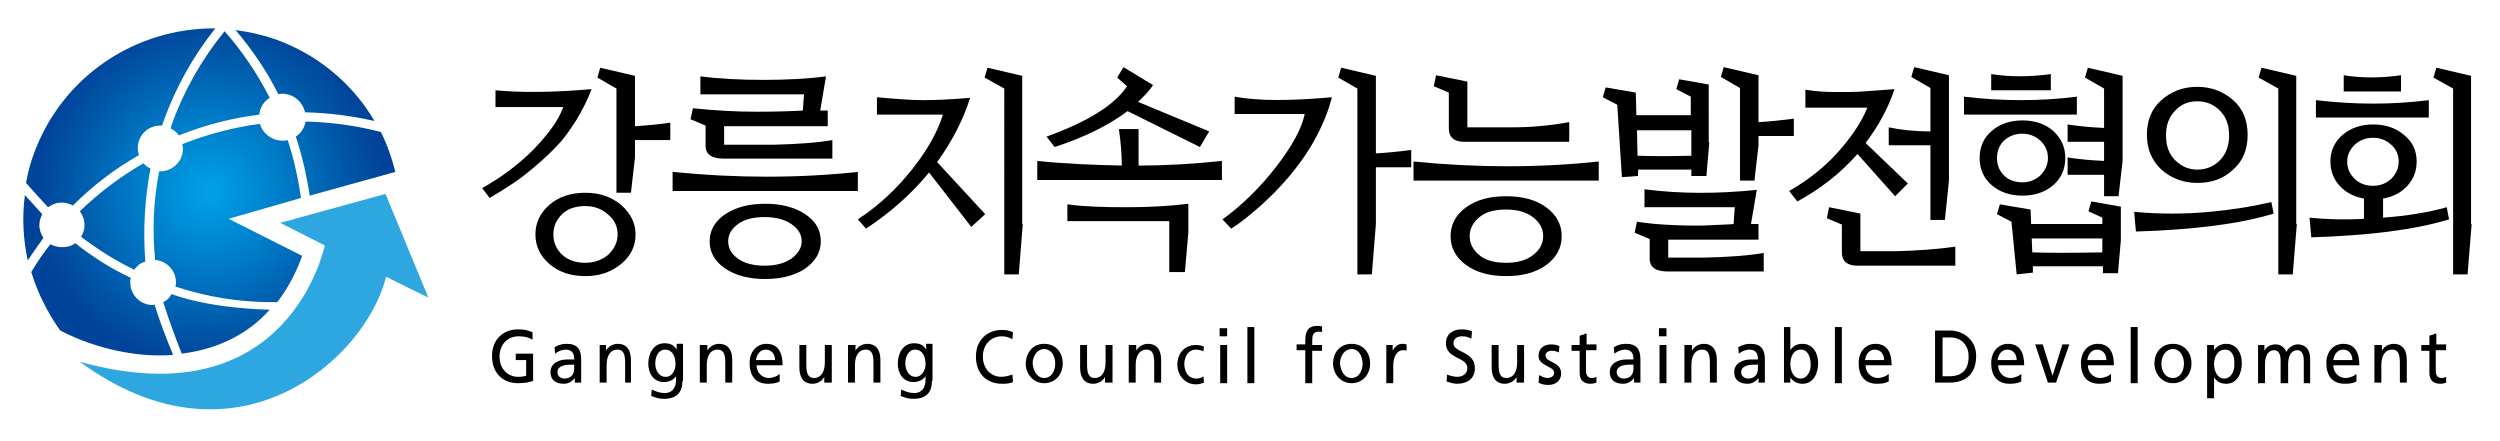 <?xml version="1.0" encoding="utf-8"?>
<!-- Generator: Adobe Illustrator 24.1.1, SVG Export Plug-In . SVG Version: 6.00 Build 0)  -->
<svg version="1.1" id="레이어_1" xmlns="http://www.w3.org/2000/svg" xmlns:xlink="http://www.w3.org/1999/xlink" x="0px"
	 y="0px" viewBox="0 0 431.9 76.2" style="enable-background:new 0 0 431.9 76.2;" xml:space="preserve">
<style type="text/css">
	.st0{fill:url(#SVGID_1_);}
	.st1{fill:#2EA7E0;}
</style>
<g>
	<g>
		<path d="M102.2,15.4c-0.7,1.9-1.6,3.6-2.6,5.3c-1.1,1.7-2.1,3.2-3.3,4.4c-1.1,1.2-2.4,2.4-3.8,3.6c-1.4,1.2-2.7,2.2-3.9,3
			c-1.2,0.8-2.5,1.6-4,2.5l-1.3-1.7c3.2-1.8,6.2-4,8.8-6.6c2.6-2.7,4.4-5.1,5.2-7.4H85.6v-2.9C89.8,16,95.3,16,102.2,15.4z
			 M109.8,40.5c0,2-0.8,3.7-2.5,5.1c-1.7,1.4-3.7,2.1-6.2,2.1c-2.5,0-4.6-0.7-6.2-2.1c-1.6-1.4-2.4-3.1-2.4-5.1c0-2,0.8-3.7,2.4-5.1
			c1.6-1.4,3.7-2.1,6.2-2.1c2.5,0,4.5,0.7,6.2,2.1C108.9,36.8,109.8,38.5,109.8,40.5z M106.7,40.5c0-1.3-0.5-2.5-1.6-3.4
			c-1.1-1-2.4-1.5-4-1.5c-1.7,0-3.1,0.5-4,1.4c-1,1-1.5,2.1-1.5,3.5c0,1.4,0.5,2.5,1.5,3.5c1,0.9,2.3,1.4,4,1.4c1.6,0,2.9-0.5,4-1.4
			C106.1,43,106.7,41.9,106.7,40.5z M109.7,27.2l-0.7,6.1h-2.5v-18l-3.3-1.9l0.5-1.7l6,1.4v8.7c1.8-0.1,3.9-0.3,6.1-0.6v3h-6.1V27.2
			z"/>
		<path d="M148.2,33h-32v-3.3c11,1.1,21.7,1.1,32,0V33z M143.8,27.4H125c-2,0-3.1-0.7-3.1-2.2v-3.5l-2.6-1.1l0.4-1.9
			c3.8,0.4,7.5,0.6,11,0.6c3.6,0,6.2-0.1,8-0.2l0.2-2.8H121v-3.1c3.2,0.4,6.8,0.6,10.9,0.6c4.1,0,7.7-0.2,10.8-0.6l-1,5.9l1.3,0v2.7
			h-17.9V25h8.6c3.8-0.1,7.2-0.3,10.1-0.8V27.4z M141.8,41.7c0,1.9-0.9,3.4-2.7,4.7c-1.8,1.2-4.1,1.8-6.9,1.8
			c-2.8,0-5.1-0.6-6.9-1.8c-1.8-1.2-2.7-2.8-2.7-4.7c0-1.9,0.9-3.5,2.7-4.7c1.8-1.2,4.1-1.8,6.9-1.8c2.8,0,5.1,0.6,6.9,1.8
			C140.9,38.2,141.8,39.7,141.8,41.7z M138.5,41.7c0-1.2-0.6-2.2-1.8-3c-1.2-0.8-2.7-1.2-4.6-1.2c-2,0-3.5,0.4-4.6,1.2
			c-1.1,0.8-1.7,1.8-1.7,3c0,1.2,0.6,2.2,1.7,3c1.1,0.8,2.7,1.2,4.6,1.2c1.9,0,3.4-0.4,4.6-1.2C137.9,43.8,138.5,42.8,138.5,41.7z"
			/>
		<path d="M167.6,16.9c-1.2,3.8-3.1,7.5-5.7,11.1l8.3,9l-2.4,2.2l-7.3-9.4c-3.1,3.8-6.8,7-10.9,9.7l-1.4-1.6
			c3.8-2.5,6.9-5.5,9.5-8.8c2.6-3.3,4.3-6.4,5.2-9.3h-11.4v-3c3.3,0.3,6,0.5,8,0.5C161.5,17.3,164.2,17.2,167.6,16.9z M176.7,38.7
			l-0.7,8.7h-2.5V15.3l-3.4-1.9l0.5-1.7l6,1.4V38.7z"/>
		<path d="M211.2,31.1h-32v-3.3c4.8,0.5,9.7,0.7,14.6,0.8c0-2.1-0.2-4.2-0.5-6.3h3.4v6.3c4.9,0,9.7-0.3,14.4-0.8V31.1z M199.2,14.7
			c-0.6,0.9-1.4,1.8-2.6,2.9l12.3,5.1l-1.6,2.7l-12.5-6.2c-3.2,2.4-7.4,4.5-12.6,6.2l-1.4-1.8c7.2-2.6,11.8-5.5,13.9-8.7l-1.7-1.5
			l1.1-1.8L199.2,14.7z M205.3,40.2l-0.6,6.8H202v-8.8h-17.6v-2.9c2.8,0.4,6.2,0.5,10.2,0.5c4,0,7.5-0.2,10.7-0.6V40.2z"/>
		<path d="M230.1,16.8c-0.6,2.4-1.6,4.8-2.9,7.2c-1.3,2.4-2.9,4.6-4.5,6.5c-1.7,2-3.4,3.7-5.1,5.2c-1.7,1.5-3.3,2.8-4.9,3.8
			l-1.5-1.6c3.3-2.4,6.4-5.4,9.2-9c2.8-3.6,4.5-6.7,5-9.2h-12.1v-3C217.6,17.5,223.3,17.4,230.1,16.8z M237.7,38.7l-0.7,8.7h-2.5
			V15.3l-3.3-1.9l0.5-1.7l6,1.4v13.4c1.8-0.1,3.9-0.3,6.1-0.6v3h-6.1V38.7z"/>
		<path d="M276.2,31.2h-32v-3.3c11,1.1,21.7,1.1,32,0V31.2z M271.2,24.5H253c-1.8,0-2.7-0.8-2.7-2.3v-6.2l-2.6-1.1l0.4-1.9l5.4,1.1
			V22h7.7c3.3,0,6.6-0.3,9.9-0.9V24.5z M269.8,40.8c0,2-0.9,3.7-2.7,5c-1.8,1.3-4.1,1.9-6.9,1.9c-2.8,0-5.1-0.6-6.9-1.9
			c-1.8-1.3-2.7-3-2.7-5c0-2,0.9-3.7,2.7-5c1.8-1.3,4.1-1.9,6.9-1.9c2.8,0,5.1,0.6,6.9,1.9C268.9,37.1,269.8,38.8,269.8,40.8z
			 M266.6,40.8c0-1.3-0.6-2.4-1.8-3.3c-1.2-0.9-2.7-1.3-4.6-1.3c-2,0-3.5,0.4-4.6,1.3c-1.1,0.9-1.7,2-1.7,3.3c0,1.3,0.6,2.4,1.7,3.3
			c1.1,0.9,2.6,1.3,4.6,1.3c1.9,0,3.4-0.4,4.6-1.3C266,43.2,266.6,42.1,266.6,40.8z"/>
		<path d="M295.3,24.6l-0.5,5.8h-2.6v-1.1H283v1.1l-2.8,0.2l-0.8-12.5l-2.5-1.3l0.5-1.7l5.2,0.9l0.1,3.9h9.4v-3.2l-2.5-1.3l0.5-1.7
			l5.1,0.9V24.6z M304.8,46.9h-16.7c-2,0-3.1-0.7-3.1-2.2v-3.4l-2.6-1.1l0.4-1.9c1.8,0.3,4.1,0.5,6.6,0.6c2.6,0.1,4.7,0.1,6.3,0
			c1.6-0.1,2.9-0.1,3.8-0.2l0.2-2.9h-15.6v-3.1c6.2,0.8,12.6,0.8,19.4,0.1l-1,5.9l1.3,0v2.7h-15.6v3.1h6.4c3.8-0.1,7.2-0.3,10.1-0.8
			V46.9z M292.2,26.9v-4.4h-9.4l0.1,4.4C285.4,27,288.5,27,292.2,26.9z M303.8,25.1l-0.7,6.1h-2.5V15.2l-3.3-1.9l0.5-1.7l6,1.4v8.1
			c1.8-0.1,3.8-0.3,6.1-0.6v3h-6.1V25.1z"/>
		<path d="M329.6,31.7l-2.2,2.2l-6.5-7.3c-3,3.4-6.5,6.1-10.4,8.2l-1.4-1.8c3.3-1.9,6.2-4.2,8.5-6.8c2.3-2.6,4-5.1,5-7.6h-10.7v-3.1
			c1.8,0.3,3.6,0.4,5.4,0.4c1.8,0,3.3,0,4.5-0.1c1.2-0.1,3-0.2,5.5-0.4c-1.1,3.3-2.8,6.4-5,9.3L329.6,31.7z M337.8,45.9h-16.9
			c-1.8,0-2.7-0.8-2.7-2.3v-4.8l-2.6-1.1l0.4-1.9l5.4,1.1v6.5h6.1c3.5-0.1,7-0.3,10.3-0.8V45.9z M336.7,31.2L336,38h-2.5V25.1h-7.2
			V22c1.9,0.4,4.3,0.7,7.2,0.7v-7.5l-3.3-1.9l0.5-1.7l6,1.4V31.2z"/>
		<path d="M358.8,19.8h-19.5v-3.1c6.7,0.8,13.2,0.8,19.5,0V19.8z M356.8,27.3c0,1.9-0.7,3.5-2.1,4.7c-1.4,1.2-3.2,1.8-5.3,1.8
			c-2.1,0-3.9-0.6-5.3-1.8c-1.4-1.2-2.1-2.8-2.1-4.7c0-1.9,0.7-3.5,2.1-4.7c1.4-1.2,3.2-1.8,5.3-1.8c2.1,0,3.9,0.6,5.3,1.8
			C356.1,23.9,356.8,25.4,356.8,27.3z M354.3,15.6h-10.3v-2.8c3.2,0.5,6.6,0.5,10.3,0V15.6z M353.8,27.3c0-1.2-0.4-2.1-1.3-3
			c-0.9-0.8-1.9-1.2-3.1-1.2c-1.3,0-2.3,0.4-3.2,1.2c-0.8,0.8-1.2,1.8-1.2,3c0,1.2,0.4,2.2,1.2,3c0.8,0.8,1.9,1.2,3.2,1.2
			c1.2,0,2.2-0.4,3.1-1.2C353.3,29.5,353.8,28.5,353.8,27.3z M366.4,41.5l-0.5,5.7h-2.6v-1.2h-12.1v1.1l-2.8,0.3l-0.9-9.1L345,37
			l0.5-1.7l5.3,0.9l0.1,2.5h12.3v-1.1l-2.4-1.1l0.5-1.7l5.1,0.9V41.5z M363.2,43.6v-2.4H351l0.1,2.4
			C353.8,43.7,357.8,43.7,363.2,43.6z M366.7,27.8l-0.7,6.1h-2.5v-3.7h-6.3v-3c1.9,0.3,4,0.5,6.3,0.6v-3.3h-6.3v-3
			c1.9,0.3,4,0.5,6.3,0.6v-6.8l-3.3-1.9l0.5-1.7l6,1.4V27.8z"/>
		<path d="M392.8,36.9c-5.9,1.8-13.9,2.8-23.8,3.1l-0.3-3.4c4.4,0.4,8.7,0.4,13,0c4.3-0.4,7.8-1,10.7-1.7L392.8,36.9z M385.8,17.3
			c1.7,1.5,2.5,3.5,2.5,6c0,2.5-0.8,4.5-2.5,6c-1.7,1.6-3.7,2.3-6.2,2.3c-2.4,0-4.5-0.8-6.2-2.3c-1.7-1.6-2.5-3.6-2.5-6
			c0-2.5,0.8-4.5,2.5-6c1.7-1.5,3.7-2.3,6.2-2.3C382,15,384.1,15.8,385.8,17.3z M385.1,23.4c0-1.8-0.5-3.2-1.6-4.3
			c-1.1-1.1-2.4-1.6-3.9-1.6c-1.5,0-2.8,0.5-3.8,1.6c-1.1,1.1-1.6,2.5-1.6,4.3c0,1.8,0.5,3.2,1.6,4.3c1.1,1.1,2.4,1.6,3.8,1.6
			c1.5,0,2.8-0.5,3.9-1.6C384.6,26.6,385.1,25.1,385.1,23.4z M396.8,38.7l-0.7,8.7h-2.5V15.3l-3.4-1.9l0.5-1.7l6,1.4V38.7z"/>
		<path d="M417.5,27.9c0,1.6-0.5,3-1.6,4.2c-1.1,1.2-2.5,1.9-4.2,2.2v3.3c4.1-0.3,7.8-0.9,11-1.8l0.4,2.1
			c-5.9,1.8-13.9,2.8-23.8,3.1l-0.3-3.4c2.9,0.3,6.1,0.4,9.4,0.2v-3.5c-1.7-0.3-3.1-1-4.2-2.2c-1.1-1.2-1.6-2.6-1.6-4.2
			c0-1.8,0.7-3.4,2.1-4.6c1.4-1.2,3.2-1.8,5.3-1.8s3.9,0.6,5.3,1.8C416.8,24.5,417.5,26,417.5,27.9z M419.6,20.3h-19.5v-3
			c6.7,0.8,13.2,0.8,19.5,0V20.3z M414.8,15.8h-9.9V13c3.1,0.5,6.4,0.5,9.9,0V15.8z M414.4,27.9c0-1.1-0.4-2.1-1.3-2.9
			c-0.9-0.8-1.9-1.2-3.1-1.2c-1.3,0-2.3,0.4-3.2,1.2c-0.8,0.8-1.3,1.7-1.3,2.9c0,1.2,0.4,2.1,1.3,3c0.8,0.8,1.9,1.2,3.2,1.2
			c1.2,0,2.2-0.4,3.1-1.2C414,30,414.4,29,414.4,27.9z M427,38.7l-0.7,8.7h-2.5V15.3l-3.4-1.9l0.5-1.7l6,1.4V38.7z"/>
	</g>
	<g>
		<path d="M92,58.7c-0.6-0.4-1.3-0.6-2.4-0.6c-2,0-3.3,1.5-3.3,3.5c0,2.1,1.4,3.5,3.2,3.5c0.8,0,1.1-0.1,1.4-0.2v-2.7h-1.8v-1.1h3
			v4.7c-0.5,0.2-1.3,0.4-2.6,0.4c-2.7,0-4.5-1.8-4.5-4.7c0-2.8,1.9-4.6,4.5-4.6c1.2,0,1.8,0.2,2.5,0.5L92,58.7z"/>
		<path d="M95.8,60c0.6-0.4,1.3-0.6,2.1-0.6c1.8,0,2.5,0.9,2.5,2.7v2.7c0,0.7,0,1.1,0,1.3h-1.1v-0.8h0c-0.3,0.4-0.9,1-1.9,1
			c-1.3,0-2.3-0.6-2.3-2c0-1.7,1.7-2.2,2.9-2.2c0.5,0,0.8,0,1.2,0c0-1.1-0.4-1.7-1.5-1.7c-0.6,0-1.3,0.3-1.8,0.7L95.8,60z M99.2,63
			c-0.2,0-0.5,0-0.7,0c-0.6,0-2.2,0.1-2.2,1.3c0,0.7,0.6,1.1,1.2,1.1c1.1,0,1.7-0.7,1.7-1.7V63z"/>
		<path d="M103.6,59.6h1.1v1h0c0.3-0.7,1.2-1.2,2-1.2c1.6,0,2.3,1.1,2.3,2.8v3.9H108v-3.4c0-1.5-0.3-2.3-1.3-2.3
			c-1.3,0-1.9,1.1-1.9,2.7v3h-1.2V59.6z"/>
		<path d="M117.9,65.8c0,2-1,3.1-3.2,3.1c-0.7,0-1.2-0.1-2.2-0.5l0.1-1.1c0.9,0.4,1.4,0.6,2.3,0.6c1.2,0,1.9-0.9,1.9-2.3v-0.6h0
			c-0.5,0.7-1.3,1-2.1,1c-1.8,0-2.7-1.5-2.7-3.2c0-1.7,0.9-3.5,2.8-3.5c1.1,0,1.7,0.4,2.1,1.1h0v-1h1.1V65.8z M116.7,62.9
			c0-1.4-0.6-2.5-1.8-2.5c-1.2,0-1.7,1.3-1.7,2.4c0,1.2,0.7,2.3,1.7,2.3C116,65.2,116.7,64.1,116.7,62.9z"/>
		<path d="M121.1,59.6h1.1v1h0c0.3-0.7,1.2-1.2,2-1.2c1.6,0,2.3,1.1,2.3,2.8v3.9h-1.2v-3.4c0-1.5-0.3-2.3-1.3-2.3
			c-1.3,0-1.9,1.1-1.9,2.7v3h-1.2V59.6z"/>
		<path d="M134.7,65.9c-0.4,0.2-0.9,0.4-2,0.4c-2.2,0-3.2-1.4-3.2-3.6c0-1.9,1.2-3.3,2.9-3.3c2.1,0,2.8,1.6,2.8,3.7h-4.5
			c0,1.3,1,2.2,2.1,2.2c0.8,0,1.6-0.4,1.9-0.7V65.9z M133.9,62.2c0-1-0.6-1.8-1.6-1.8c-1.1,0-1.6,1-1.7,1.8H133.9z"/>
		<path d="M143.5,66.1h-1.1v-1h0c-0.3,0.7-1.2,1.2-2,1.2c-1.6,0-2.3-1.1-2.3-2.8v-3.9h1.2V63c0,1.5,0.3,2.3,1.3,2.3
			c1.3,0,1.9-1.1,1.9-2.7v-3h1.2V66.1z"/>
		<path d="M146.7,59.6h1.1v1h0c0.3-0.7,1.2-1.2,2-1.2c1.6,0,2.3,1.1,2.3,2.8v3.9h-1.2v-3.4c0-1.5-0.3-2.3-1.3-2.3
			c-1.3,0-1.9,1.1-1.9,2.7v3h-1.2V59.6z"/>
		<path d="M161,65.8c0,2-1,3.1-3.2,3.1c-0.7,0-1.2-0.1-2.2-0.5l0.1-1.1c0.9,0.4,1.4,0.6,2.3,0.6c1.2,0,1.9-0.9,1.9-2.3v-0.6h0
			c-0.5,0.7-1.3,1-2.1,1c-1.8,0-2.7-1.5-2.7-3.2c0-1.7,0.9-3.5,2.8-3.5c1.1,0,1.7,0.4,2.1,1.1h0v-1h1.1V65.8z M159.9,62.9
			c0-1.4-0.6-2.5-1.8-2.5c-1.2,0-1.7,1.3-1.7,2.4c0,1.2,0.7,2.3,1.7,2.3C159.1,65.2,159.9,64.1,159.9,62.9z"/>
		<path d="M174.9,58.6c-0.5-0.3-1.1-0.5-1.8-0.5c-2,0-3.3,1.5-3.3,3.5c0,2.1,1.4,3.5,3.2,3.5c0.6,0,1.4-0.2,1.9-0.4L175,66
			c-0.6,0.3-1.4,0.3-1.9,0.3c-2.7,0-4.5-1.8-4.5-4.7c0-2.8,1.9-4.6,4.5-4.6c0.7,0,1.3,0.1,1.9,0.4L174.9,58.6z"/>
		<path d="M180.4,59.4c1.9,0,3.2,1.4,3.2,3.4c0,1.9-1.3,3.4-3.2,3.4c-1.9,0-3.2-1.6-3.2-3.4C177.3,60.8,178.5,59.4,180.4,59.4z
			 M180.4,65.3c1.3,0,1.9-1.3,1.9-2.5c0-1.3-0.7-2.5-1.9-2.5c-1.2,0-2,1.2-2,2.5C178.5,64,179.1,65.3,180.4,65.3z"/>
		<path d="M192,66.1h-1.1v-1h0c-0.3,0.7-1.2,1.2-2,1.2c-1.6,0-2.3-1.1-2.3-2.8v-3.9h1.2V63c0,1.5,0.3,2.3,1.3,2.3
			c1.3,0,1.9-1.1,1.9-2.7v-3h1.2V66.1z"/>
		<path d="M195.2,59.6h1.1v1h0c0.3-0.7,1.2-1.2,2-1.2c1.6,0,2.3,1.1,2.3,2.8v3.9h-1.2v-3.4c0-1.5-0.3-2.3-1.3-2.3
			c-1.3,0-1.9,1.1-1.9,2.7v3h-1.2V59.6z"/>
		<path d="M207.9,60.7c-0.4-0.2-0.9-0.3-1.3-0.3c-1.3,0-2,1.2-2,2.5c0,1.2,0.6,2.5,2.1,2.5c0.4,0,0.9-0.1,1.2-0.4l0.1,1.1
			c-0.5,0.2-1,0.3-1.4,0.3c-1.9,0-3.2-1.6-3.2-3.4c0-2,1.3-3.4,3.2-3.4c0.5,0,1.1,0.1,1.4,0.3L207.9,60.7z"/>
		<path d="M212,58.1h-1.3v-1.4h1.3V58.1z M210.8,59.6h1.2v6.6h-1.2V59.6z"/>
		<path d="M215.5,56.5h1.2v9.7h-1.2V56.5z"/>
		<path d="M225.5,60.5H224v-1h1.5v-0.6c0-1.6,0.4-2.6,2.1-2.6c0.3,0,0.5,0,0.8,0.1l0,1c-0.1-0.1-0.4-0.1-0.6-0.1
			c-1,0-1.1,0.7-1.1,1.6v0.7h1.7v1h-1.7v5.6h-1.2V60.5z"/>
		<path d="M233.5,59.4c1.9,0,3.2,1.4,3.2,3.4c0,1.9-1.3,3.4-3.2,3.4c-1.9,0-3.2-1.6-3.2-3.4C230.3,60.8,231.6,59.4,233.5,59.4z
			 M233.5,65.3c1.3,0,1.9-1.3,1.9-2.5c0-1.3-0.7-2.5-1.9-2.5c-1.2,0-2,1.2-2,2.5C231.6,64,232.2,65.3,233.5,65.3z"/>
		<path d="M239.5,59.6h1.1v1h0c0.3-0.7,1-1.2,1.6-1.2c0.3,0,0.5,0,0.8,0.1v1.1c-0.2-0.1-0.4-0.1-0.6-0.1c-1,0-1.7,1-1.7,2.7v3h-1.2
			V59.6z"/>
		<path d="M254.2,58.5c-0.6-0.3-1-0.4-1.6-0.4c-0.7,0-1.5,0.3-1.5,1.2c0,1.7,3.7,1.3,3.7,4.3c0,1.9-1.4,2.7-3.1,2.7
			c-0.6,0-1.2-0.2-1.8-0.4l0.1-1.2c0.4,0.2,1.2,0.4,1.8,0.4c0.7,0,1.7-0.4,1.7-1.5c0-2-3.7-1.5-3.7-4.3c0-1.6,1.2-2.4,2.7-2.4
			c0.6,0,1.2,0.1,1.8,0.3L254.2,58.5z"/>
		<path d="M263.1,66.1H262v-1h0c-0.3,0.7-1.2,1.2-2,1.2c-1.6,0-2.3-1.1-2.3-2.8v-3.9h1.2V63c0,1.5,0.3,2.3,1.3,2.3
			c1.3,0,1.9-1.1,1.9-2.7v-3h1.2V66.1z"/>
		<path d="M265.9,64.8c0.5,0.3,1.1,0.5,1.4,0.5c0.5,0,1.2-0.2,1.2-0.9c0-1.2-2.7-1.1-2.7-2.9c0-1.4,1-2,2.2-2c0.5,0,1,0.1,1.4,0.3
			l-0.1,1.1c-0.3-0.2-0.9-0.3-1.2-0.3c-0.6,0-1.1,0.3-1.1,0.8c0,1.3,2.7,1,2.7,3.1c0,1.4-1.1,2-2.2,2c-0.6,0-1.2-0.1-1.7-0.4
			L265.9,64.8z"/>
		<path d="M275.7,60.5h-1.7v3.6c0,0.8,0.4,1.2,1,1.2c0.4,0,0.6-0.1,0.8-0.2v1c-0.3,0.1-0.6,0.2-1,0.2c-1.2,0-1.9-0.6-1.9-1.9v-3.8
			h-1.4v-1h1.4V58l1.2-0.4v1.9h1.7V60.5z"/>
		<path d="M278.8,60c0.6-0.4,1.3-0.6,2.1-0.6c1.8,0,2.5,0.9,2.5,2.7v2.7c0,0.7,0,1.1,0,1.3h-1.1v-0.8h0c-0.3,0.4-0.9,1-1.9,1
			c-1.3,0-2.3-0.6-2.3-2c0-1.7,1.7-2.2,2.9-2.2c0.5,0,0.8,0,1.2,0c0-1.1-0.4-1.7-1.5-1.7c-0.6,0-1.3,0.3-1.8,0.7L278.8,60z
			 M282.2,63c-0.2,0-0.5,0-0.7,0c-0.6,0-2.2,0.1-2.2,1.3c0,0.7,0.6,1.1,1.2,1.1c1.1,0,1.7-0.7,1.7-1.7V63z"/>
		<path d="M287.9,58.1h-1.3v-1.4h1.3V58.1z M286.7,59.6h1.2v6.6h-1.2V59.6z"/>
		<path d="M291.2,59.6h1.1v1h0c0.3-0.7,1.2-1.2,2-1.2c1.6,0,2.3,1.1,2.3,2.8v3.9h-1.2v-3.4c0-1.5-0.3-2.3-1.3-2.3
			c-1.3,0-1.9,1.1-1.9,2.7v3h-1.2V59.6z"/>
		<path d="M300.3,60c0.6-0.4,1.3-0.6,2.1-0.6c1.8,0,2.5,0.9,2.5,2.7v2.7c0,0.7,0,1.1,0,1.3h-1.1v-0.8h0c-0.3,0.4-0.9,1-1.9,1
			c-1.3,0-2.3-0.6-2.3-2c0-1.7,1.7-2.2,2.9-2.2c0.5,0,0.8,0,1.2,0c0-1.1-0.4-1.7-1.5-1.7c-0.6,0-1.3,0.3-1.8,0.7L300.3,60z
			 M303.7,63c-0.2,0-0.5,0-0.7,0c-0.6,0-2.2,0.1-2.2,1.3c0,0.7,0.6,1.1,1.2,1.1c1.1,0,1.7-0.7,1.7-1.7V63z"/>
		<path d="M308.1,56.5h1.2v4h0c0.4-0.6,1-1.1,2.1-1.1c1.8,0,2.7,1.6,2.7,3.3c0,1.8-0.8,3.6-2.7,3.6c-1.1,0-1.8-0.6-2.1-1.1h0v0.9
			h-1.1V56.5z M311.1,60.4c-1.3,0-1.8,1.3-1.8,2.5c0,1.1,0.5,2.5,1.8,2.5c1.2,0,1.8-1.5,1.7-2.5C312.8,61.6,312.3,60.4,311.1,60.4z"
			/>
		<path d="M317,56.5h1.2v9.7H317V56.5z"/>
		<path d="M326.3,65.9c-0.4,0.2-0.9,0.4-2,0.4c-2.2,0-3.2-1.4-3.2-3.6c0-1.9,1.2-3.3,2.9-3.3c2.1,0,2.8,1.6,2.8,3.7h-4.5
			c0,1.3,1,2.2,2.1,2.2c0.8,0,1.6-0.4,1.9-0.7V65.9z M325.5,62.2c0-1-0.6-1.8-1.6-1.8c-1.1,0-1.6,1-1.7,1.8H325.5z"/>
		<path d="M334.3,57.1h2.5c2.5,0,4.6,1.7,4.6,4.4c0,3-1.7,4.6-4.6,4.6h-2.5V57.1z M335.5,65h1.3c2.1,0,3.3-1.1,3.3-3.4
			c0-2.1-1.4-3.3-3.1-3.3h-1.4V65z"/>
		<path d="M349.2,65.9c-0.4,0.2-0.9,0.4-2,0.4c-2.2,0-3.2-1.4-3.2-3.6c0-1.9,1.2-3.3,2.9-3.3c2.1,0,2.8,1.6,2.8,3.7h-4.5
			c0,1.3,1,2.2,2.1,2.2c0.8,0,1.6-0.4,1.9-0.7V65.9z M348.4,62.2c0-1-0.6-1.8-1.6-1.8c-1.1,0-1.6,1-1.7,1.8H348.4z"/>
		<path d="M355.2,66.1h-1.4l-2.2-6.6h1.3l1.7,5.4h0l1.7-5.4h1.2L355.2,66.1z"/>
		<path d="M364.7,65.9c-0.4,0.2-0.9,0.4-2,0.4c-2.2,0-3.2-1.4-3.2-3.6c0-1.9,1.2-3.3,2.9-3.3c2.1,0,2.8,1.6,2.8,3.7h-4.5
			c0,1.3,1,2.2,2.1,2.2c0.8,0,1.6-0.4,1.9-0.7V65.9z M363.9,62.2c0-1-0.6-1.8-1.6-1.8c-1.1,0-1.6,1-1.7,1.8H363.9z"/>
		<path d="M368.1,56.5h1.2v9.7h-1.2V56.5z"/>
		<path d="M375.4,59.4c1.9,0,3.2,1.4,3.2,3.4c0,1.9-1.3,3.4-3.2,3.4c-1.9,0-3.2-1.6-3.2-3.4C372.2,60.8,373.5,59.4,375.4,59.4z
			 M375.4,65.3c1.3,0,1.9-1.3,1.9-2.5c0-1.3-0.7-2.5-1.9-2.5c-1.2,0-2,1.2-2,2.5C373.4,64,374,65.3,375.4,65.3z"/>
		<path d="M381.4,59.6h1.1v0.9h0c0.3-0.5,1-1.1,2.1-1.1c1.8,0,2.7,1.6,2.7,3.3c0,1.8-0.8,3.6-2.7,3.6c-1.1,0-1.7-0.5-2.1-1.1h0v3.6
			h-1.2V59.6z M384.4,60.4c-1.3,0-1.9,1.3-1.9,2.5c0,1.1,0.5,2.5,1.8,2.5c1.2,0,1.8-1.5,1.7-2.5C386.1,61.6,385.6,60.4,384.4,60.4z"
			/>
		<path d="M390.1,59.6h1.1v1h0c0.4-0.8,1.1-1.1,2-1.1c0.7,0,1.4,0.4,1.8,1.3c0.4-0.9,1.4-1.3,1.9-1.3c1.6,0,2.2,1.1,2.2,2.5v4.2H398
			v-3.9c0-0.8-0.2-1.8-1.1-1.8c-1.2,0-1.6,1.2-1.6,2.4v3.3H394v-3.9c0-0.8-0.2-1.8-1.1-1.8c-1.2,0-1.6,1.2-1.6,2.4v3.3h-1.2V59.6z"
			/>
		<path d="M407.1,65.9c-0.4,0.2-0.9,0.4-2,0.4c-2.2,0-3.2-1.4-3.2-3.6c0-1.9,1.2-3.3,2.9-3.3c2.1,0,2.8,1.6,2.8,3.7h-4.5
			c0,1.3,1,2.2,2.1,2.2c0.8,0,1.6-0.4,1.9-0.7V65.9z M406.4,62.2c0-1-0.6-1.8-1.6-1.8c-1.1,0-1.6,1-1.7,1.8H406.4z"/>
		<path d="M410.4,59.6h1.1v1h0c0.3-0.7,1.2-1.2,2-1.2c1.6,0,2.3,1.1,2.3,2.8v3.9h-1.2v-3.4c0-1.5-0.3-2.3-1.3-2.3
			c-1.3,0-1.9,1.1-1.9,2.7v3h-1.2V59.6z"/>
		<path d="M422.5,60.5h-1.7v3.6c0,0.8,0.4,1.2,1,1.2c0.4,0,0.6-0.1,0.8-0.2v1c-0.3,0.1-0.6,0.2-1,0.2c-1.2,0-1.9-0.6-1.9-1.9v-3.8
			h-1.4v-1h1.4V58l1.2-0.4v1.9h1.7V60.5z"/>
	</g>
	<g>
		<radialGradient id="SVGID_1_" cx="36.174" cy="33.184" r="30.265" gradientUnits="userSpaceOnUse">
			<stop  offset="1.075270e-02" style="stop-color:#00A1E9"/>
			<stop  offset="0.448" style="stop-color:#0079C5"/>
			<stop  offset="0.826" style="stop-color:#0053A5"/>
			<stop  offset="1" style="stop-color:#00439A"/>
		</radialGradient>
		<path class="st0" d="M65.8,22.8c-4.3-1.1-8.6-1.7-13-1.8c-0.2,1.1-0.8,2-1.7,2.6c1.1,3.3,1.9,6.8,2.4,10.2l14.8-4.1
			C67.7,27.3,66.9,25,65.8,22.8z M29.5,22.2c0.6,0.3,1.1,0.7,1.4,1.2c4.5-1.8,9.1-3,13.9-3.6c0.1-1.2,0.8-2.3,1.8-2.9
			c-2.1-4.1-4.7-8-7.8-11.5c-4,4.9-7.1,10.4-9.2,16.3C29.6,21.9,29.5,22,29.5,22.2z M52,34.2c-0.5-3.4-1.2-6.7-2.3-10
			c-0.3,0.1-0.6,0.1-0.9,0.1c-1.8,0-3.4-1.2-3.9-2.9c-4.6,0.6-9.1,1.8-13.4,3.5c0,0.3,0.1,0.5,0.1,0.8c0,2.2-1.8,3.9-3.9,3.9
			c-0.1,0-0.1,0-0.2,0c-1,5.1-1.2,10.2-0.7,15.3c2,0.2,3.6,1.8,3.6,3.9c0,0.2,0,0.4-0.1,0.7c5.4,1.8,11,2.7,16.7,2.7
			c0.3,0,0.6,0,0.9,0c2.3-3,3.6-6,4.3-8l-12.7-6.4L52,34.2z M28.2,52.2c1.1,3.4,2.2,6.4,3.2,8.9c7.1-0.9,12-4,15.2-7.6
			c-8-0.2-13.7-1.5-17-2.7C29.3,51.5,28.8,51.9,28.2,52.2z M24.8,28.2c-4,2.3-7.7,5.1-11,8.3c0.5,0.7,0.8,1.5,0.8,2.4
			c0,0.7-0.2,1.4-0.6,2c2.9,2.2,5.9,4.1,9.2,5.7c0.5-0.7,1.1-1.2,1.9-1.4C24.7,39.7,25,34.4,26,29.1C25.5,28.9,25.1,28.6,24.8,28.2z
			 M6.8,38.9c0-0.7,0.2-1.3,0.5-1.9c-1-1.1-2-2.2-3-3.3C3.8,37.5,4,41.4,4.8,45c0.9-1.4,1.8-2.6,2.7-3.9C7.1,40.5,6.8,39.7,6.8,38.9
			z M48.8,16.2c1.9,0,3.5,1.4,3.9,3.2c4,0.1,8,0.6,12,1.5C61,14.6,55.1,9.5,47.6,6.8C45.3,6,43,5.5,40.7,5.2
			c2.9,3.4,5.4,7.1,7.4,11.1C48.3,16.2,48.6,16.2,48.8,16.2z M26.4,52.7c-2.2,0-3.9-1.8-3.9-3.9c0-0.3,0-0.5,0.1-0.8
			C19.2,46.4,16,44.4,13,42c-0.6,0.5-1.4,0.7-2.3,0.7c-0.7,0-1.4-0.2-2-0.5c-1.2,1.5-2.3,3.1-3.3,4.8c1.1,3.6,2.8,7,5,10.1
			c6.7,3.5,13.5,4.3,16.8,4.3c0.9,0,1.8,0,2.7-0.1c-1.2-2.9-2.4-6-3.2-8.7C26.6,52.6,26.5,52.7,26.4,52.7z M10.7,35
			c0.7,0,1.3,0.2,1.9,0.5c3.4-3.4,7.2-6.3,11.4-8.7c-0.1-0.4-0.2-0.7-0.2-1.2c0-2.2,1.7-3.9,3.9-3.9c0.1,0,0.2,0,0.3,0
			c0.1-0.2,0.1-0.4,0.2-0.6c2.1-5.9,5.1-11.3,9-16.2C23.5,4.8,10.7,13.1,5.8,26.7c-0.6,1.6-1,3.2-1.3,4.9C5.7,33,7,34.4,8.3,35.8
			C9,35.3,9.8,35,10.7,35z"/>
		<path class="st1" d="M13.8,62.5c26.8,19.7,49.4-0.4,52.9-14.7c2.1,1.1,7.3,3.6,7.3,3.6l-7.4-17.9l-18.2,5l7.7,3.9
			C56.1,42.4,50.1,72.6,13.8,62.5z"/>
	</g>
</g>
</svg>
